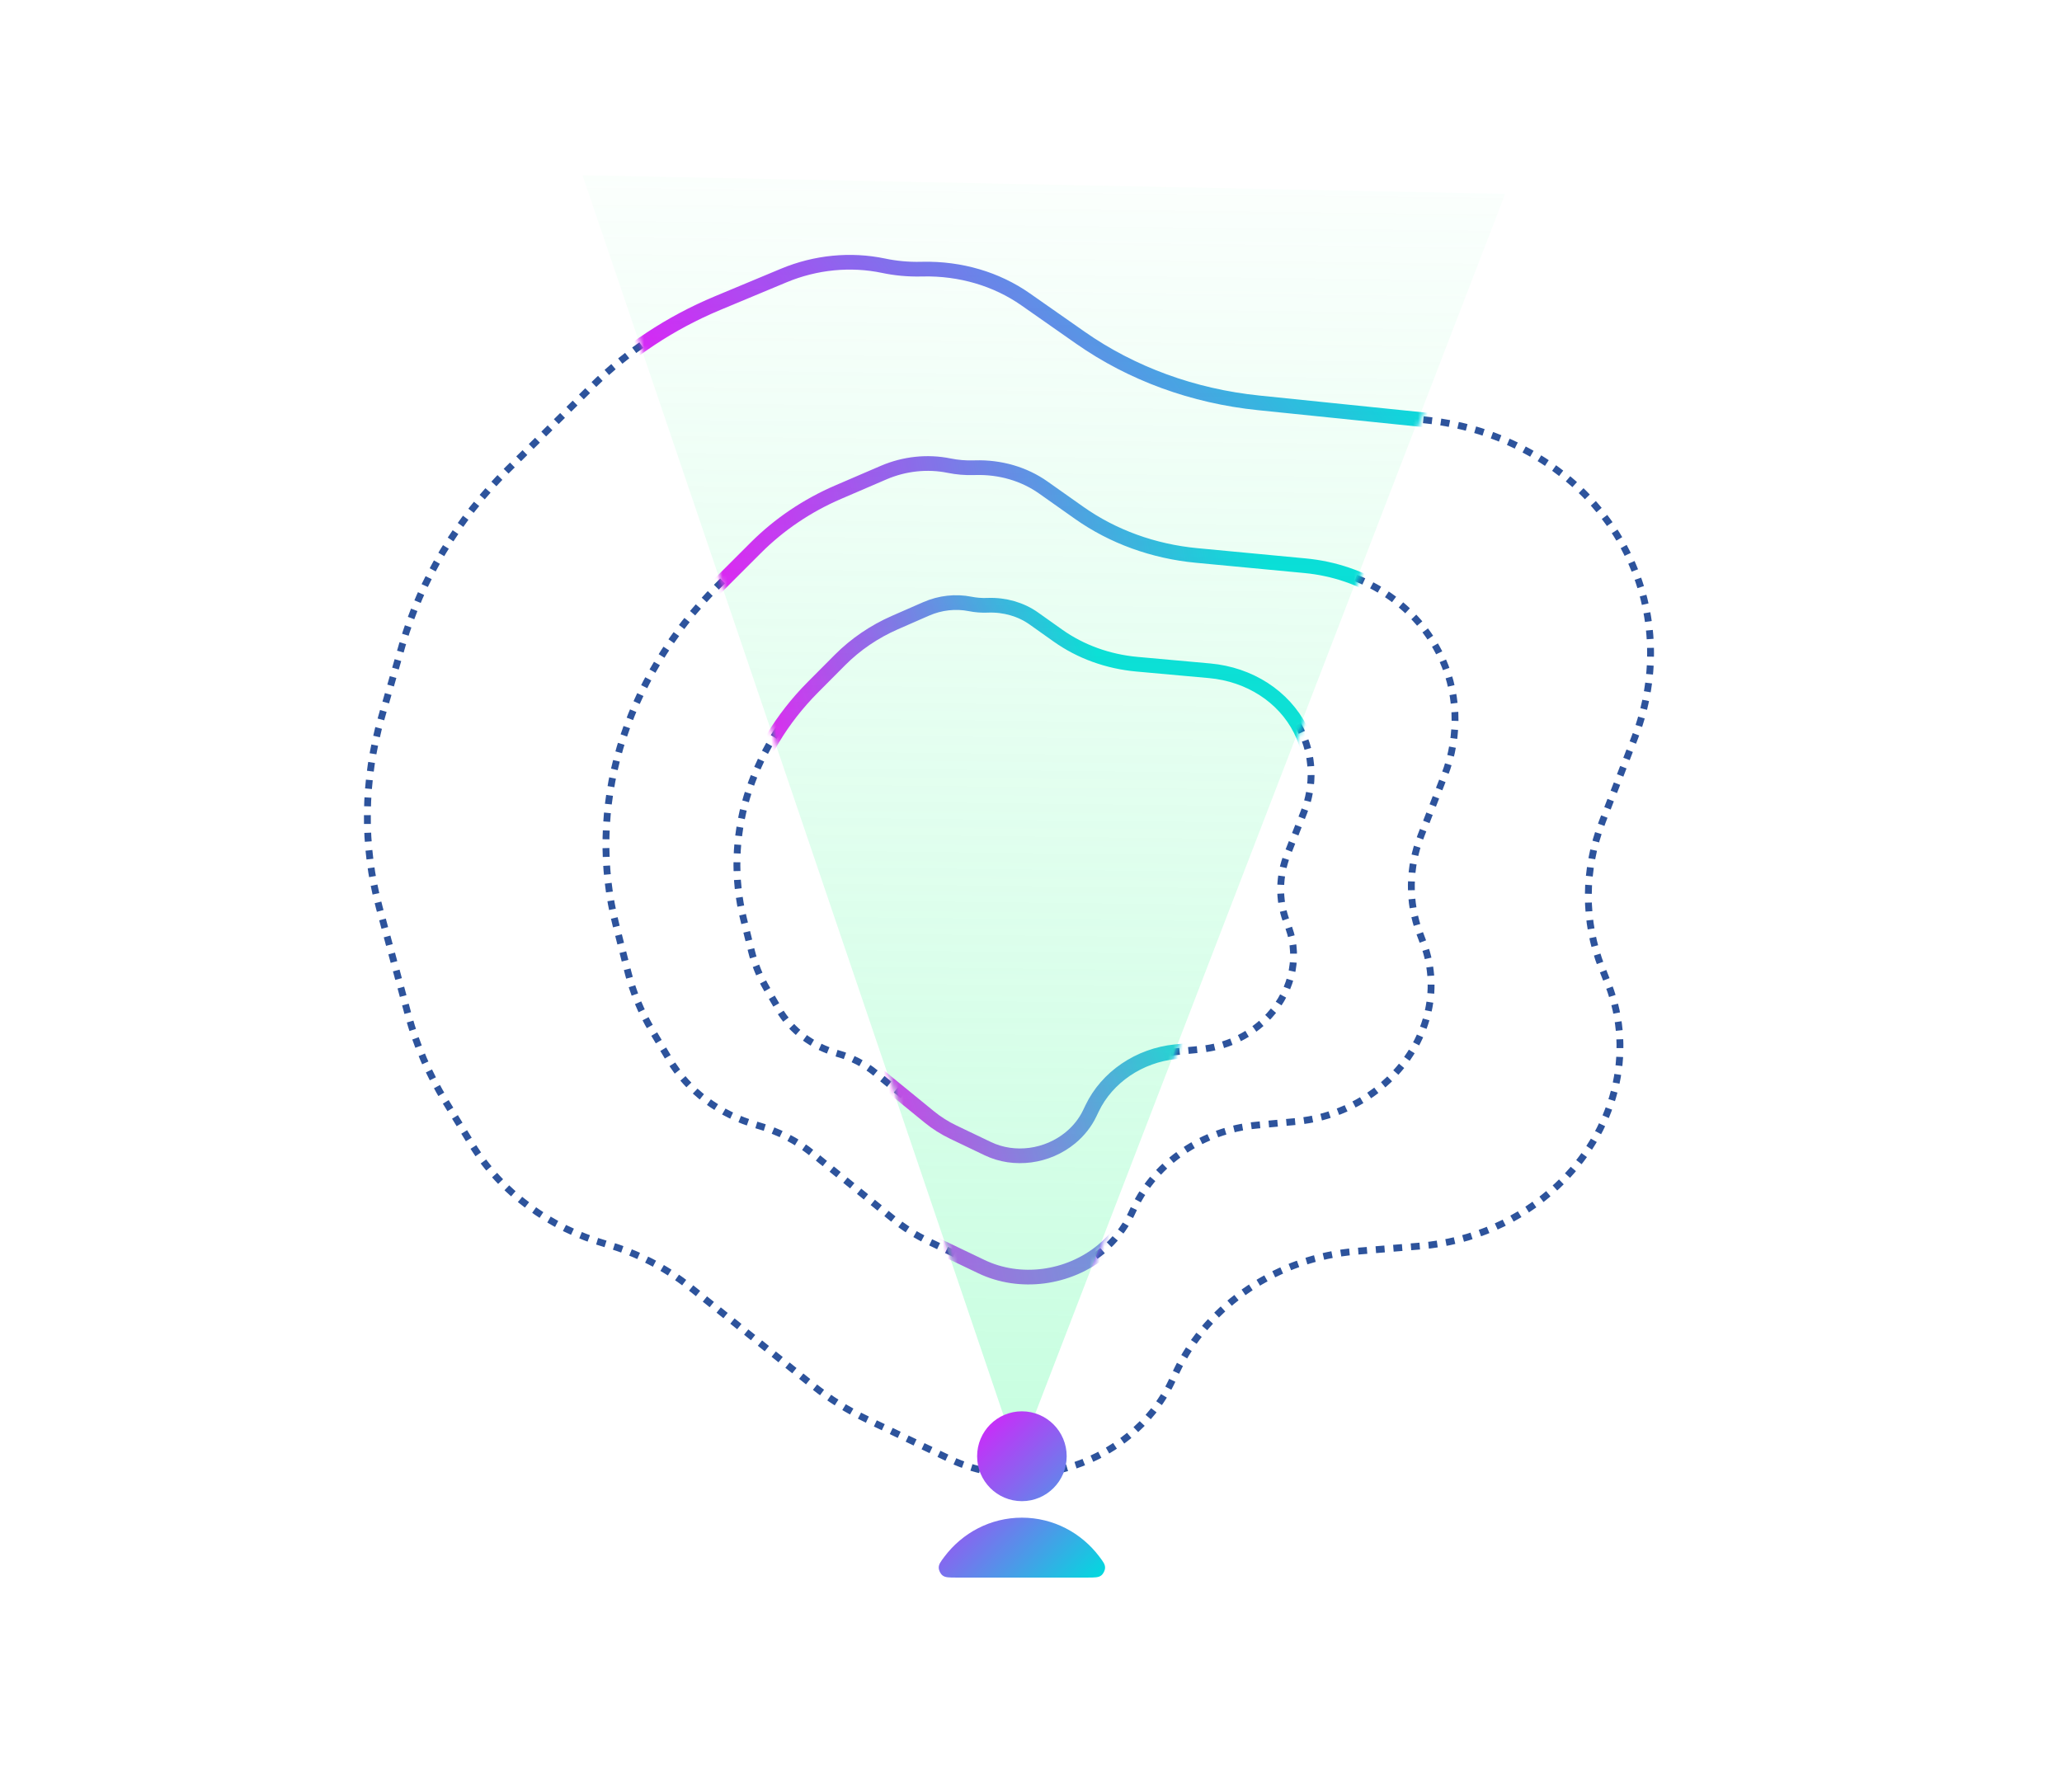 <svg width="421" height="366" viewBox="0 0 421 366" fill="none" xmlns="http://www.w3.org/2000/svg">
<path d="M220.594 68.969L209.38 61.118C203.441 56.96 196.069 54.794 188.403 54.955L188.004 54.963C185.427 55.017 182.87 54.782 180.39 54.261C173.672 52.852 166.514 53.554 160.031 56.258L146.505 61.9C136.892 65.909 128.185 71.675 120.941 78.829L103.649 95.906C93.36 106.066 85.959 118.359 82.161 131.593L77.898 146.45C74.199 159.341 74.04 172.704 77.437 185.309L83.349 207.253C85.023 213.468 87.584 219.412 90.967 224.933L96.352 233.724C102.313 243.457 112.037 250.673 123.716 254.032C130.085 255.864 135.927 258.86 140.905 262.847L166.059 282.994C169.376 285.651 173.029 287.939 176.947 289.816L193.88 297.924C205.475 303.477 219.998 301.633 230.324 293.297C234.163 290.198 237.213 286.36 239.235 282.084L240.163 280.121C246.662 266.378 260.926 256.827 276.905 255.517L290.088 254.437C300.49 253.584 310.391 249.231 317.88 242.217C329.733 231.117 333.831 215.024 328.368 201.027L327.029 197.597C323.331 188.122 323.378 177.583 327.161 167.761L333.73 150.706C338.727 137.73 337.971 123.735 331.63 111.844C323.88 97.313 308.687 87.571 290.932 85.748L256.979 82.264C243.623 80.893 231.08 76.31 220.594 68.969Z" stroke="#2D539C" stroke-width="1.4" stroke-dasharray="1.8 1.8"/>
<path d="M220.327 104.72L213.001 99.544C209.076 96.771 204.176 95.348 199.092 95.505L198.844 95.513C197.132 95.566 195.431 95.423 193.781 95.087C189.351 94.184 184.639 94.687 180.393 96.515L171.114 100.508C164.809 103.222 159.107 107.069 154.361 111.81L146.422 119.743C136.994 129.163 130.173 140.489 126.588 152.676C123.055 164.687 122.777 177.155 125.779 188.96L128.257 198.704C129.295 202.788 130.919 206.7 133.087 210.34L136.673 216.364C140.514 222.815 146.903 227.592 154.602 229.772C158.813 230.964 162.669 232.945 165.938 235.594L182.407 248.945C184.612 250.733 187.048 252.268 189.666 253.522L200.372 258.649C208.243 262.418 218.109 261.128 225.07 255.418C227.577 253.361 229.574 250.833 230.912 248.023L231.584 246.613C236.025 237.286 245.668 230.77 256.519 229.765L264.632 229.014C271.716 228.358 278.433 225.338 283.502 220.529C291.434 213.005 294.222 202.197 290.675 192.72L289.877 190.587C287.488 184.201 287.585 177.137 290.152 170.56L294.87 158.473C298.169 150.023 297.758 140.896 293.727 133.092C288.642 123.245 278.403 116.654 266.433 115.521L244.32 113.429C235.502 112.595 227.217 109.587 220.327 104.72Z" stroke="#2D539C" stroke-width="1.4" stroke-dasharray="1.8 1.8"/>
<path d="M216.001 129.794L211.092 126.309C208.446 124.43 205.131 123.474 201.697 123.598L201.535 123.604C200.377 123.646 199.226 123.554 198.109 123.331C195.126 122.733 191.956 123.086 189.106 124.333L182.724 127.126C178.49 128.979 174.664 131.587 171.479 134.789L165.985 140.312C159.593 146.738 154.954 154.441 152.485 162.725C150.037 170.941 149.799 179.475 151.792 187.573L153.407 194.135C154.083 196.88 155.152 199.511 156.589 201.962L159.017 206.105C161.57 210.461 165.864 213.686 171.049 215.141C173.889 215.938 176.487 217.274 178.683 219.066L189.732 228.082C191.223 229.299 192.873 230.343 194.65 231.194L201.688 234.564C207.073 237.143 213.825 236.246 218.57 232.321C220.249 230.931 221.59 229.229 222.492 227.341L222.967 226.348C226.016 219.968 232.599 215.497 240.023 214.766L245.272 214.25C250.127 213.772 254.72 211.681 258.183 208.374C263.568 203.231 265.478 195.879 263.112 189.403L262.604 188.015C261.013 183.663 261.104 178.862 262.86 174.395L266.183 165.942C268.404 160.291 268.159 154.182 265.5 148.94C262.086 142.21 255.108 137.708 246.948 136.972L232.159 135.638C226.217 135.102 220.632 133.082 216.001 129.794Z" stroke="#2D539C" stroke-width="1.4" stroke-dasharray="1.8 1.8"/>
<g clip-path="url(#clip0_16_4861)">
<mask id="mask0_16_4861" style="mask-type:alpha" maskUnits="userSpaceOnUse" x="123" y="48" width="181" height="250">
<path d="M208.171 297.769L303.132 51.844L123.237 48.204L208.171 297.769Z" fill="url(#paint0_linear_16_4861)"/>
</mask>
<g mask="url(#mask0_16_4861)">
<path d="M220.594 68.969L209.38 61.118C203.441 56.96 196.069 54.794 188.403 54.955L188.004 54.963C185.427 55.017 182.87 54.782 180.39 54.261C173.672 52.852 166.514 53.554 160.031 56.258L146.505 61.9C136.892 65.909 128.185 71.675 120.941 78.829L103.649 95.906C93.36 106.066 85.959 118.359 82.161 131.593L77.898 146.45C74.199 159.341 74.04 172.704 77.437 185.309L83.349 207.253C85.023 213.468 87.584 219.412 90.967 224.933L96.352 233.724C102.313 243.457 112.037 250.673 123.716 254.032C130.085 255.864 135.927 258.86 140.905 262.847L166.059 282.994C169.376 285.651 173.029 287.939 176.947 289.816L193.88 297.924C205.475 303.477 219.998 301.633 230.324 293.297C234.163 290.198 237.213 286.36 239.235 282.084L240.163 280.121C246.662 266.378 260.926 256.827 276.905 255.517L290.088 254.437C300.49 253.584 310.391 249.231 317.88 242.217C329.733 231.117 333.831 215.024 328.368 201.027L327.029 197.597C323.331 188.122 323.378 177.583 327.161 167.761L333.73 150.706C338.727 137.73 337.971 123.735 331.63 111.844C323.88 97.313 308.687 87.571 290.932 85.748L256.979 82.264C243.623 80.893 231.08 76.31 220.594 68.969Z" stroke="url(#paint1_linear_16_4861)" stroke-width="3"/>
<path d="M220.327 104.72L213.001 99.544C209.076 96.771 204.176 95.348 199.092 95.505L198.844 95.513C197.132 95.566 195.431 95.423 193.781 95.087C189.351 94.184 184.639 94.687 180.393 96.515L171.114 100.508C164.809 103.222 159.107 107.069 154.361 111.81L146.422 119.743C136.994 129.163 130.173 140.489 126.588 152.676C123.055 164.687 122.777 177.155 125.779 188.96L128.257 198.704C129.295 202.788 130.919 206.7 133.087 210.34L136.673 216.364C140.514 222.815 146.903 227.592 154.602 229.772C158.813 230.964 162.669 232.945 165.938 235.594L182.407 248.945C184.612 250.733 187.048 252.268 189.666 253.522L200.372 258.649C208.243 262.418 218.109 261.128 225.07 255.418C227.577 253.361 229.574 250.833 230.912 248.023L231.584 246.613C236.025 237.286 245.668 230.77 256.519 229.765L264.632 229.014C271.716 228.358 278.433 225.338 283.502 220.529C291.434 213.005 294.222 202.197 290.675 192.72L289.877 190.587C287.488 184.201 287.585 177.137 290.152 170.56L294.87 158.473C298.169 150.023 297.758 140.896 293.727 133.092C288.642 123.245 278.403 116.654 266.433 115.521L244.32 113.429C235.502 112.595 227.217 109.587 220.327 104.72Z" stroke="url(#paint2_linear_16_4861)" stroke-width="3"/>
<path d="M216.002 129.794L211.093 126.309C208.447 124.43 205.132 123.474 201.698 123.598L201.536 123.604C200.378 123.646 199.227 123.554 198.11 123.331C195.127 122.733 191.957 123.086 189.107 124.333L182.725 127.126C178.491 128.979 174.665 131.587 171.48 134.789L165.986 140.312C159.594 146.738 154.955 154.441 152.486 162.725C150.038 170.941 149.8 179.475 151.793 187.573L153.408 194.135C154.083 196.88 155.153 199.511 156.59 201.962L159.018 206.105C161.571 210.461 165.865 213.686 171.05 215.141C173.89 215.938 176.488 217.274 178.684 219.066L189.733 228.082C191.224 229.299 192.874 230.343 194.651 231.194L201.689 234.564C207.074 237.143 213.826 236.246 218.571 232.321C220.25 230.931 221.591 229.229 222.493 227.341L222.968 226.348C226.017 219.968 232.6 215.497 240.024 214.766L245.273 214.25C250.128 213.772 254.721 211.681 258.184 208.374C263.569 203.231 265.479 195.879 263.113 189.403L262.605 188.015C261.014 183.663 261.105 178.862 262.861 174.395L266.184 165.942C268.405 160.291 268.16 154.182 265.501 148.94C262.087 142.21 255.109 137.708 246.949 136.972L232.16 135.638C226.218 135.102 220.633 133.082 216.002 129.794Z" stroke="url(#paint3_linear_16_4861)" stroke-width="3"/>
</g>
</g>
<path d="M207.858 297.762L307.308 39.596L118.933 35.784L207.858 297.762Z" fill="url(#paint4_linear_16_4861)" fill-opacity="0.33"/>
<path d="M208.642 309.913C202.201 309.913 196.474 313.034 192.827 317.876C192.042 318.918 191.65 319.439 191.662 320.144C191.672 320.688 192.013 321.374 192.44 321.71C192.992 322.145 193.757 322.145 195.288 322.145H221.997C223.528 322.145 224.293 322.145 224.845 321.71C225.272 321.374 225.613 320.688 225.623 320.144C225.635 319.439 225.243 318.918 224.458 317.876C220.811 313.034 215.083 309.913 208.642 309.913Z" fill="url(#paint5_linear_16_4861)"/>
<path d="M208.642 306.543C213.692 306.543 217.786 302.436 217.786 297.369C217.786 292.303 213.692 288.195 208.642 288.195C203.593 288.195 199.499 292.303 199.499 297.369C199.499 302.436 203.593 306.543 208.642 306.543Z" fill="url(#paint6_linear_16_4861)"/>
<defs>
<linearGradient id="paint0_linear_16_4861" x1="104.957" y1="263.642" x2="323.222" y2="260.965" gradientUnits="userSpaceOnUse">
<stop stop-color="#00EE6E"/>
<stop offset="1" stop-color="#0C75E6"/>
</linearGradient>
<linearGradient id="paint1_linear_16_4861" x1="122" y1="87" x2="237.103" y2="4.36" gradientUnits="userSpaceOnUse">
<stop stop-color="#FC00FF"/>
<stop offset="1" stop-color="#00DBDE"/>
</linearGradient>
<linearGradient id="paint2_linear_16_4861" x1="140.5" y1="120" x2="255.333" y2="98.36" gradientUnits="userSpaceOnUse">
<stop stop-color="#FC00FF"/>
<stop offset="1" stop-color="#00DBDE"/>
</linearGradient>
<linearGradient id="paint3_linear_16_4861" x1="153.5" y1="146.5" x2="221.854" y2="126.626" gradientUnits="userSpaceOnUse">
<stop stop-color="#FC00FF"/>
<stop offset="1" stop-color="#00DBDE"/>
</linearGradient>
<linearGradient id="paint4_linear_16_4861" x1="207.858" y1="297.762" x2="211.035" y2="14.051" gradientUnits="userSpaceOnUse">
<stop stop-color="#56FCA1"/>
<stop offset="1" stop-color="#56FCA1" stop-opacity="0"/>
</linearGradient>
<linearGradient id="paint5_linear_16_4861" x1="209.001" y1="269" x2="243.751" y2="303.733" gradientUnits="userSpaceOnUse">
<stop stop-color="#FC00FF"/>
<stop offset="1" stop-color="#00DBDE"/>
</linearGradient>
<linearGradient id="paint6_linear_16_4861" x1="209.001" y1="269" x2="243.751" y2="303.733" gradientUnits="userSpaceOnUse">
<stop stop-color="#FC00FF"/>
<stop offset="1" stop-color="#00DBDE"/>
</linearGradient>
<clipPath id="clip0_16_4861">
<rect width="341" height="326" fill="white" transform="translate(24 8)"/>
</clipPath>
</defs>
</svg>
